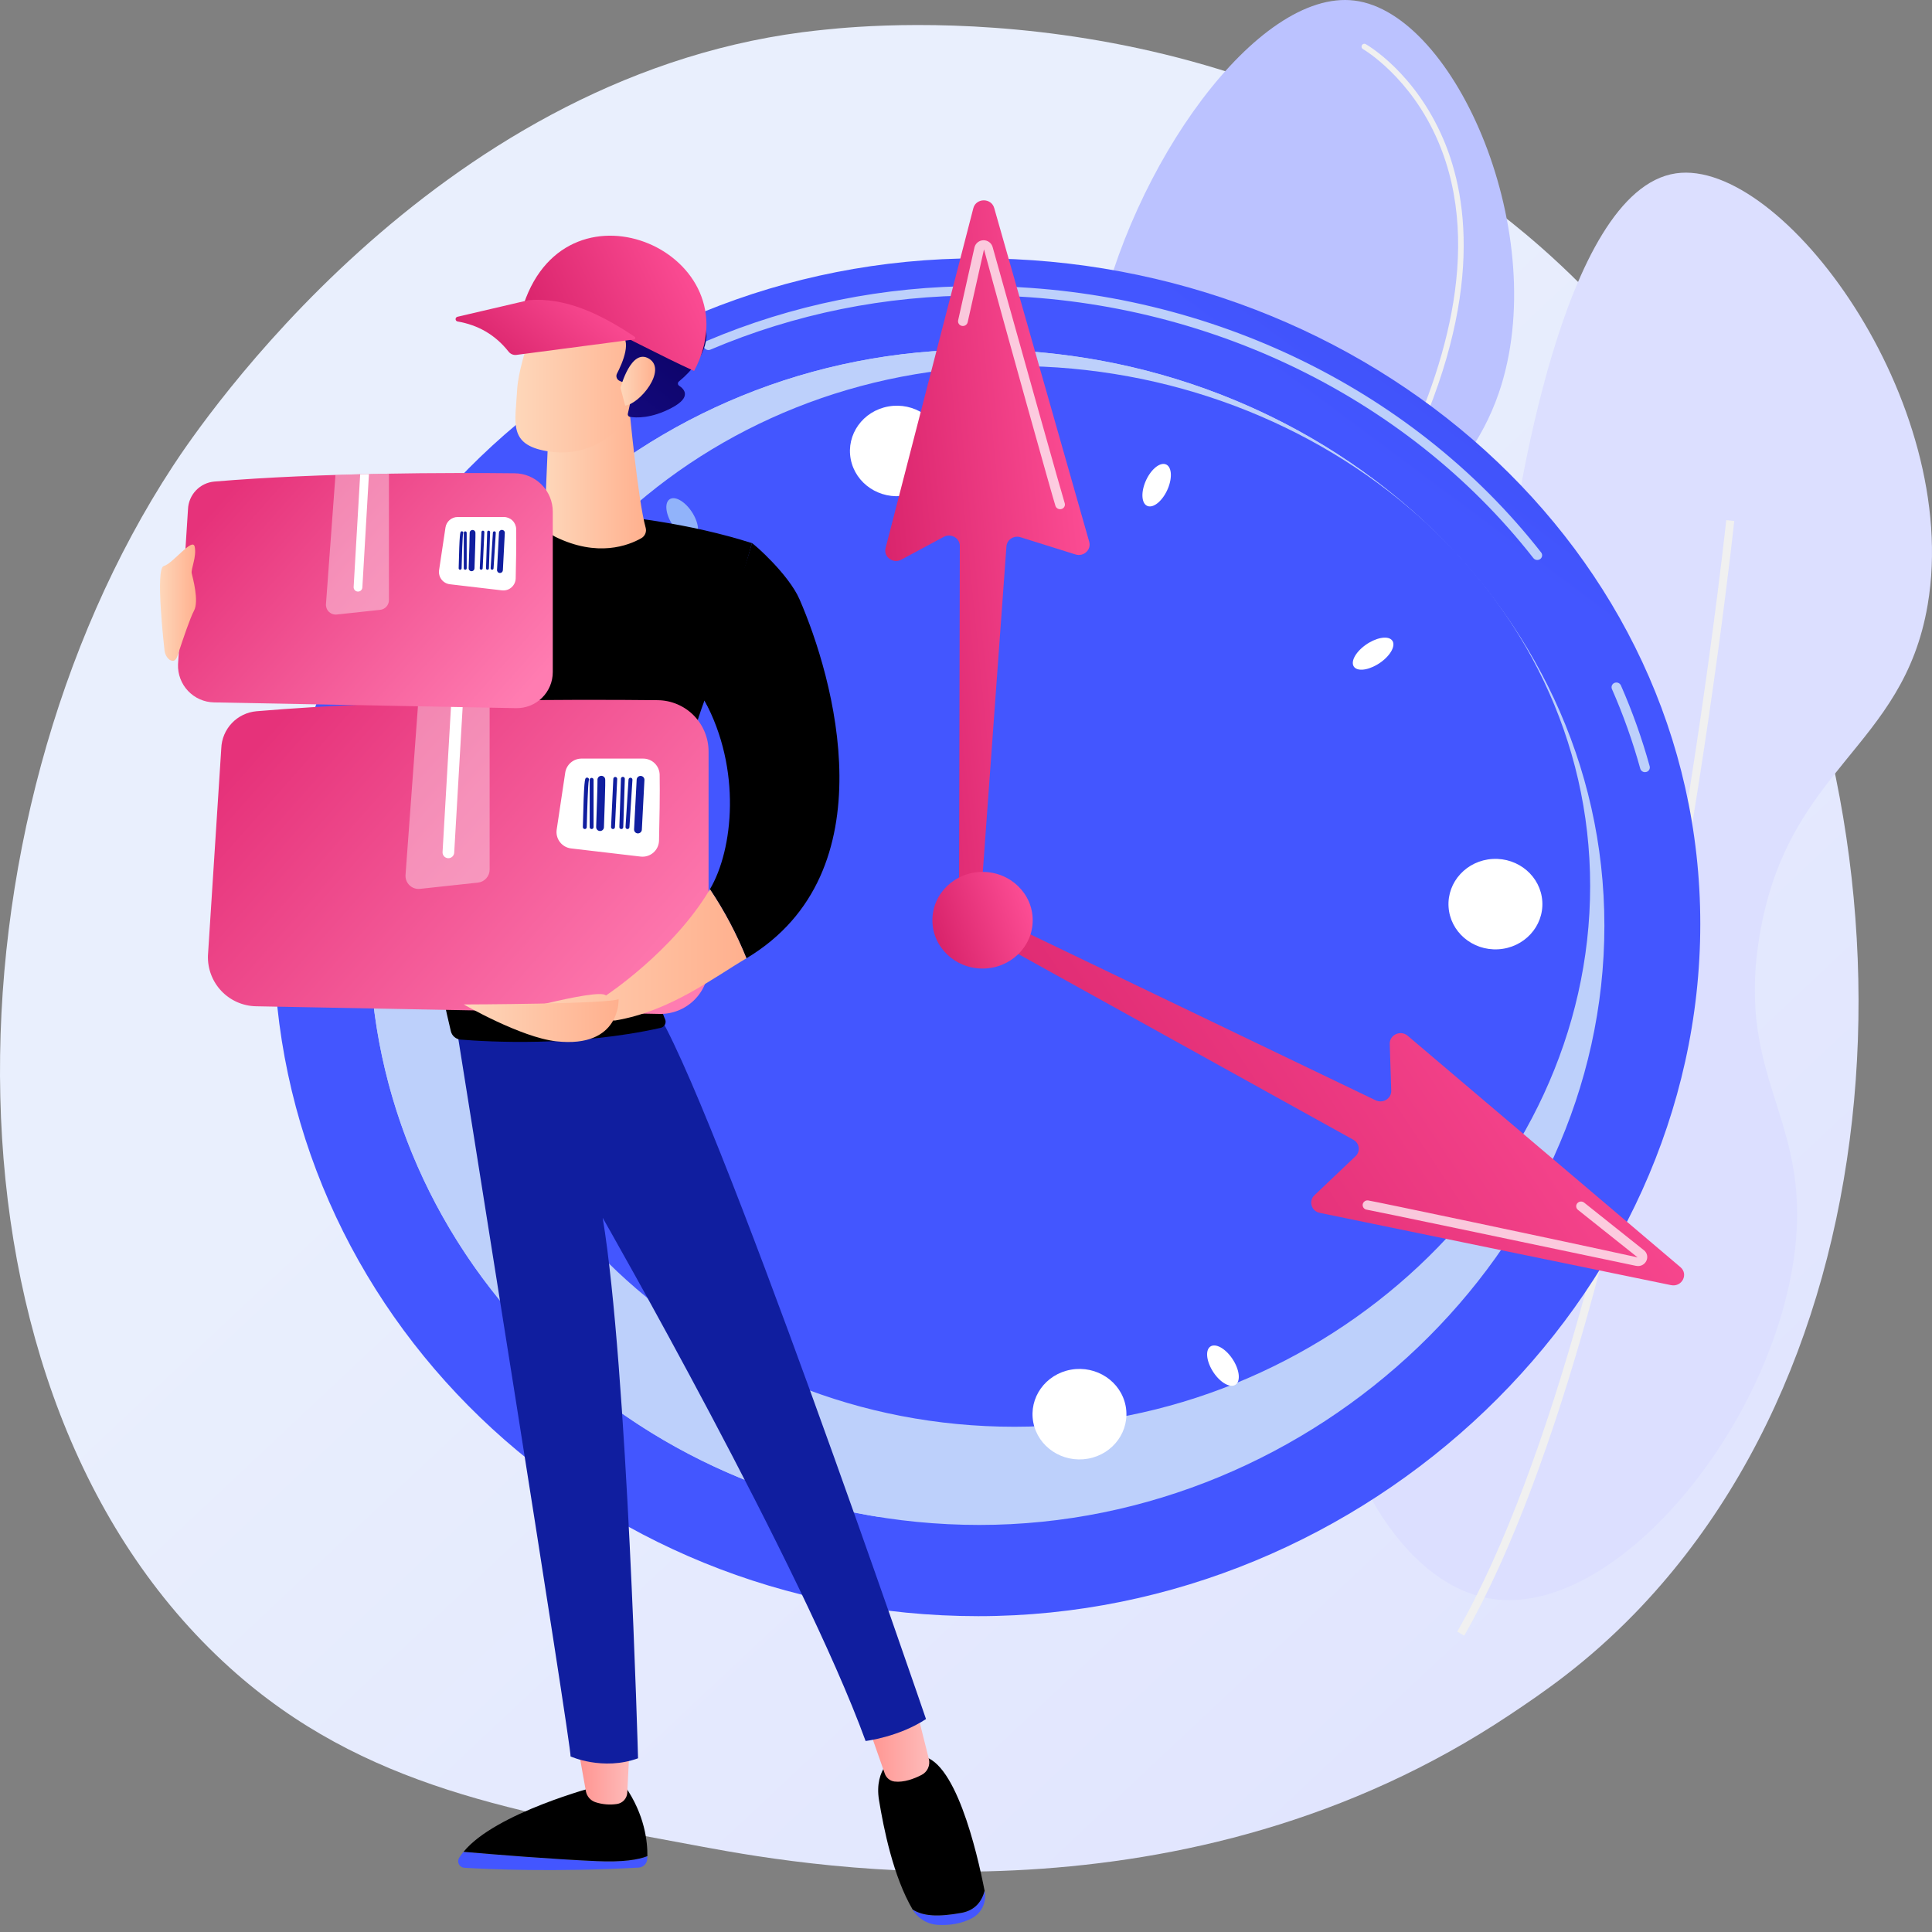 <svg width="279" height="279" viewBox="0 0 279 279" fill="none" xmlns="http://www.w3.org/2000/svg">
<rect x="0" y="0" width="279" height="279" fill="#808080" stroke="none"/>
<path d="M236.104 232.966C229.117 240.167 222.867 244.4 218.081 247.596C171.403 278.762 118.053 269.779 101.551 266.708C74.938 261.755 52.471 258.262 33.168 240.821C-10.693 201.194 -8.562 118.529 24.956 67.321C28.93 61.249 62.394 11.644 115.865 4.654C117.173 4.483 118.149 4.386 119.004 4.295C127.275 3.42 178.532 -1.203 220.331 33.815C226.314 38.827 235.942 47.868 244.866 61.658C277.517 112.079 277.621 190.169 236.104 232.966Z" fill="url(#paint0_linear_371_9849)"/>
<path d="M214.738 230.776C201.328 228.154 191.063 208.133 192.039 191.276C193.044 173.929 205.28 171.524 213.878 150.418C223.646 126.442 212.678 117.709 217.72 82.048C218.857 74.004 225.44 27.446 242.021 25.033C257.351 22.803 283.349 58.007 278.378 87.327C274.835 108.234 258.155 110.757 254.096 135.138C250.535 156.528 262.199 161.66 258.952 182.374C254.999 207.588 232.347 234.217 214.738 230.776Z" fill="#DCDFFF"/>
<g style="mix-blend-mode:soft-light">
<path d="M211.448 236.205C225.403 211.785 235.263 169.308 241.077 137.974C247.372 104.05 250.413 75.518 250.443 75.233L249.288 75.111C249.258 75.395 246.22 103.889 239.936 137.771C234.138 169.013 224.315 211.352 210.441 235.629L211.448 236.205Z" fill="#F0F0F0"/>
</g>
<path d="M154.103 178.847C131.309 172.182 116.905 136.622 126.264 122.279C132.588 112.588 145.66 118.868 154.968 108.276C166.852 94.753 152.527 76.565 158.34 48.143C163.286 23.949 181.587 -1.645 195.592 0.083C210.252 1.893 224.179 34.127 216.45 56.724C211.422 71.419 199.858 74.387 199.749 87.148C199.626 101.955 215.134 105.618 217.949 119.391C223.005 144.132 184.257 187.664 154.103 178.847Z" fill="#BBC2FF"/>
<path d="M167.13 186.1C166.987 186.128 166.84 186.12 166.701 186.075C166.563 186.031 166.438 185.952 166.339 185.846C166.239 185.741 166.168 185.611 166.132 185.471C166.096 185.33 166.097 185.182 166.133 185.042C182.322 123.173 177.365 56.11 177.313 55.44C177.303 55.217 177.38 54.999 177.527 54.833C177.675 54.666 177.881 54.563 178.103 54.545C178.325 54.528 178.545 54.598 178.717 54.74C178.888 54.882 178.998 55.086 179.022 55.307C179.075 55.981 184.055 123.331 167.792 185.476C167.751 185.632 167.668 185.773 167.55 185.883C167.433 185.994 167.287 186.069 167.13 186.1Z" fill="url(#paint1_linear_371_9849)"/>
<g style="mix-blend-mode:soft-light">
<path d="M202.127 68.139C202.038 68.157 201.945 68.144 201.864 68.103C201.816 68.079 201.773 68.045 201.738 68.005C201.703 67.964 201.676 67.917 201.659 67.865C201.642 67.814 201.635 67.76 201.639 67.707C201.643 67.653 201.658 67.601 201.682 67.553C208.125 54.741 214.398 36.169 207.694 20.448C203.702 11.086 196.91 7.14 196.841 7.098C196.792 7.073 196.748 7.038 196.713 6.996C196.677 6.953 196.651 6.904 196.635 6.851C196.619 6.798 196.614 6.743 196.62 6.688C196.626 6.633 196.643 6.58 196.67 6.531C196.697 6.483 196.734 6.441 196.778 6.408C196.822 6.374 196.872 6.35 196.926 6.336C196.979 6.322 197.035 6.32 197.09 6.328C197.144 6.337 197.197 6.356 197.244 6.386C197.532 6.55 204.346 10.509 208.445 20.127C212.214 28.963 214.226 44.429 202.412 67.921C202.385 67.977 202.345 68.025 202.295 68.063C202.246 68.101 202.189 68.127 202.127 68.139Z" fill="#F0F0F0"/>
</g>
<path d="M151.262 174.287C151.197 174.301 151.129 174.298 151.065 174.279C151.001 174.26 150.943 174.225 150.896 174.178C133.763 157.425 126.26 143.342 128.596 132.322C130.672 122.523 140.104 118.905 140.2 118.87C140.301 118.837 140.411 118.844 140.506 118.889C140.602 118.935 140.676 119.017 140.713 119.116C140.75 119.215 140.747 119.325 140.705 119.423C140.663 119.52 140.585 119.597 140.487 119.638C140.395 119.672 131.372 123.146 129.395 132.502C127.13 143.229 134.557 157.054 151.469 173.592C151.508 173.63 151.538 173.675 151.559 173.724C151.581 173.774 151.592 173.827 151.592 173.881C151.593 173.935 151.583 173.988 151.563 174.038C151.543 174.088 151.513 174.134 151.475 174.172C151.418 174.232 151.343 174.272 151.262 174.287Z" fill="#F0F0F0"/>
<path d="M39.522 135.348C39.522 189.496 85.078 233.39 141.273 233.39C197.468 233.39 245.538 187.577 245.538 133.429C245.538 79.281 197.466 37.307 141.27 37.307C85.074 37.307 39.522 81.198 39.522 135.348Z" fill="url(#paint2_linear_371_9849)"/>
<path d="M237.546 111.506C237.607 111.507 237.668 111.499 237.727 111.484C237.815 111.464 237.898 111.426 237.972 111.373C238.045 111.32 238.107 111.253 238.154 111.176C238.2 111.099 238.231 111.013 238.244 110.923C238.258 110.834 238.253 110.743 238.23 110.655C237.126 106.667 235.737 102.764 234.073 98.975C233.995 98.808 233.855 98.678 233.684 98.611C233.513 98.544 233.322 98.546 233.152 98.615C233.068 98.647 232.992 98.697 232.927 98.76C232.863 98.822 232.812 98.897 232.777 98.98C232.742 99.063 232.724 99.152 232.725 99.242C232.725 99.332 232.743 99.421 232.779 99.504C234.418 103.234 235.785 107.077 236.871 111.004C236.915 111.149 237.004 111.277 237.126 111.367C237.247 111.457 237.395 111.506 237.546 111.506Z" fill="#BDD0FB"/>
<path d="M221.997 80.867C222.149 80.867 222.297 80.82 222.42 80.731C222.493 80.679 222.554 80.613 222.601 80.537C222.648 80.46 222.679 80.375 222.692 80.287C222.705 80.198 222.699 80.108 222.676 80.021C222.653 79.934 222.613 79.853 222.557 79.783C203.705 55.694 173.34 41.315 141.327 41.315C127.652 41.315 114.432 43.985 102.025 49.25C101.942 49.284 101.866 49.334 101.803 49.398C101.74 49.461 101.69 49.537 101.656 49.62C101.622 49.704 101.606 49.793 101.608 49.883C101.609 49.973 101.629 50.061 101.665 50.143C101.745 50.31 101.886 50.439 102.059 50.504C102.232 50.569 102.423 50.564 102.592 50.491C114.819 45.3 127.852 42.668 141.327 42.668C172.901 42.668 202.848 56.846 221.435 80.597C221.502 80.682 221.588 80.75 221.685 80.797C221.782 80.844 221.889 80.868 221.997 80.867Z" fill="#BDD0FB"/>
<path d="M53.357 135.348C53.357 182.22 92.791 220.217 141.434 220.217C190.078 220.217 231.69 180.56 231.69 133.689C231.69 86.818 190.078 50.48 141.434 50.48C92.791 50.48 53.357 88.475 53.357 135.348Z" fill="#BDD0FB"/>
<path d="M53.363 135.348C53.363 88.477 92.796 50.48 141.44 50.48C167.78 50.48 192.055 61.138 208.781 78.35L140.932 132.751L126.984 219.071C85.219 212.425 53.363 177.473 53.363 135.348Z" fill="#BDD0FB"/>
<path d="M65.35 129.447C65.35 171.746 101.677 206.038 146.488 206.038C191.3 206.038 229.634 170.249 229.634 127.948C229.634 85.648 191.301 52.855 146.488 52.855C101.676 52.855 65.35 87.146 65.35 129.447Z" fill="#4356FF"/>
<path d="M209.185 130.945C209.404 134.546 212.61 137.298 216.35 137.088C220.09 136.877 222.942 133.787 222.725 130.185C222.508 126.583 219.3 123.832 215.562 124.041C211.823 124.251 208.968 127.342 209.185 130.945Z" fill="white"/>
<path opacity="0.78" d="M62.688 139.16C62.905 142.763 66.112 145.514 69.851 145.304C73.59 145.095 76.444 142.004 76.226 138.401C76.008 134.798 72.801 132.048 69.063 132.258C65.324 132.469 62.469 135.559 62.688 139.16Z" fill="white"/>
<path d="M154.668 197.793C150.984 198.442 148.542 201.845 149.215 205.395C149.888 208.946 153.42 211.297 157.105 210.649C160.789 210 163.229 206.597 162.557 203.048C161.884 199.498 158.351 197.147 154.668 197.793Z" fill="white"/>
<path d="M128.304 58.696C124.62 59.344 122.178 62.747 122.852 66.298C123.526 69.849 127.056 72.2 130.741 71.551C134.425 70.902 136.866 67.5 136.193 63.949C135.519 60.398 131.988 58.047 128.304 58.696Z" fill="white"/>
<path opacity="0.78" d="M106.458 201.529C105.768 203.205 105.941 204.773 106.842 205.033C107.743 205.292 109.033 204.145 109.722 202.471C110.411 200.796 110.239 199.226 109.338 198.966C108.437 198.707 107.147 199.854 106.458 201.529Z" fill="white"/>
<path d="M165.399 69.594C164.71 71.27 164.882 72.838 165.784 73.098C166.686 73.357 167.975 72.21 168.664 70.536C169.353 68.861 169.181 67.291 168.28 67.031C167.379 66.772 166.088 67.919 165.399 69.594Z" fill="white"/>
<path opacity="0.78" d="M75.688 176.45C74.197 177.537 73.498 178.964 74.129 179.636C74.759 180.309 76.48 179.974 77.972 178.887C79.464 177.8 80.161 176.373 79.53 175.701C78.9 175.028 77.179 175.363 75.688 176.45Z" fill="white"/>
<path d="M197.148 93.177C195.657 94.265 194.959 95.691 195.59 96.365C196.22 97.038 197.941 96.701 199.432 95.615C200.923 94.529 201.622 93.102 200.991 92.428C200.361 91.754 198.64 92.091 197.148 93.177Z" fill="white"/>
<path opacity="0.78" d="M71.821 101.745C70.132 100.97 68.496 101.03 68.167 101.88C67.839 102.73 68.94 104.046 70.628 104.82C72.316 105.595 73.952 105.535 74.282 104.686C74.612 103.836 73.505 102.52 71.821 101.745Z" fill="white"/>
<path opacity="0.78" d="M204.49 167.244C202.801 166.469 201.166 166.53 200.836 167.378C200.506 168.227 201.608 169.544 203.297 170.32C204.987 171.095 206.622 171.034 206.95 170.184C207.279 169.334 206.178 168.018 204.49 167.244Z" fill="white"/>
<path d="M99.853 73.839C98.828 72.331 97.397 71.566 96.657 72.13C95.918 72.694 96.155 74.368 97.176 75.875C98.198 77.381 99.633 78.148 100.372 77.584C101.111 77.02 100.881 75.347 99.853 73.839Z" fill="#91B3FA"/>
<path d="M177.945 196.192C176.919 194.684 175.488 193.919 174.749 194.483C174.01 195.047 174.247 196.72 175.268 198.228C176.29 199.735 177.725 200.501 178.464 199.937C179.203 199.373 178.971 197.7 177.945 196.192Z" fill="white"/>
<path d="M144.18 132.717L198.653 158.894C199.708 159.397 200.944 158.64 200.908 157.505L200.693 150.747C200.652 149.433 202.259 148.705 203.283 149.574L242.669 182.989C243.876 184.011 242.883 185.905 241.313 185.586L190.586 175.149C189.372 174.899 188.933 173.45 189.816 172.61L195.755 166.967C195.926 166.807 196.055 166.608 196.134 166.388C196.212 166.167 196.237 165.931 196.206 165.699C196.175 165.467 196.089 165.246 195.956 165.054C195.822 164.862 195.645 164.704 195.438 164.594L142.706 135.363C142.533 135.271 142.38 135.145 142.256 134.993C142.133 134.841 142.04 134.666 141.985 134.477C141.93 134.289 141.913 134.092 141.935 133.897C141.957 133.702 142.018 133.513 142.114 133.342C142.317 132.997 142.642 132.741 143.025 132.625C143.407 132.509 143.82 132.542 144.18 132.717Z" fill="url(#paint3_linear_371_9849)"/>
<path opacity="0.72" d="M236.543 182.832C236.791 182.835 237.035 182.767 237.246 182.638C237.458 182.509 237.629 182.323 237.74 182.101C237.875 181.841 237.913 181.54 237.849 181.254C237.784 180.968 237.62 180.713 237.386 180.536L228.767 173.67C228.622 173.555 228.439 173.501 228.254 173.518C228.07 173.535 227.9 173.622 227.778 173.761C227.719 173.829 227.675 173.908 227.648 173.994C227.621 174.079 227.611 174.169 227.62 174.258C227.629 174.348 227.656 174.434 227.699 174.512C227.743 174.591 227.802 174.66 227.872 174.715L236.491 181.581C225.008 179.054 198.11 173.405 197.553 173.351C197.371 173.332 197.189 173.384 197.045 173.497C196.902 173.609 196.807 173.773 196.782 173.954C196.766 174.134 196.822 174.312 196.936 174.45C197.051 174.589 197.215 174.677 197.394 174.696C198.199 174.819 218.812 179.136 236.246 182.799C236.343 182.821 236.443 182.832 236.543 182.832Z" fill="white"/>
<path d="M138.496 130.138L138.605 78.817C138.587 77.68 137.317 76.974 136.287 77.528L130.159 80.819C128.967 81.458 127.557 80.416 127.887 79.143L140.557 30.072C140.945 28.572 143.149 28.546 143.573 30.038L157.294 78.242C157.623 79.395 156.489 80.439 155.308 80.067L147.376 77.583C146.396 77.275 145.381 77.953 145.336 78.945L141.615 130.181C141.59 130.581 141.409 130.955 141.112 131.223C140.815 131.491 140.425 131.633 140.025 131.617C139.628 131.617 139.247 131.462 138.962 131.186C138.677 130.91 138.51 130.535 138.496 130.138Z" fill="url(#paint4_linear_371_9849)"/>
<path opacity="0.72" d="M153.085 73.536C153.173 73.536 153.26 73.52 153.342 73.49C153.425 73.46 153.502 73.414 153.567 73.354C153.633 73.294 153.686 73.222 153.723 73.141C153.761 73.061 153.782 72.974 153.785 72.885C153.789 72.797 153.775 72.708 153.744 72.625C153.488 71.882 147.984 52.26 143.341 35.657C143.255 35.373 143.078 35.125 142.837 34.951C142.597 34.777 142.306 34.687 142.009 34.694C141.712 34.701 141.426 34.806 141.194 34.991C140.962 35.177 140.798 35.433 140.726 35.721L138.364 46.255C138.346 46.344 138.345 46.435 138.362 46.523C138.379 46.612 138.414 46.696 138.464 46.771C138.514 46.846 138.579 46.91 138.654 46.96C138.73 47.01 138.814 47.044 138.903 47.06C139.082 47.1 139.27 47.068 139.426 46.971C139.582 46.874 139.694 46.72 139.739 46.542L142.1 36.01C145.058 46.996 152.227 72.601 152.432 73.104C152.485 73.233 152.576 73.342 152.693 73.419C152.809 73.496 152.946 73.537 153.085 73.536Z" fill="white"/>
<path d="M141.89 139.868C145.89 139.868 149.132 136.744 149.132 132.89C149.132 129.036 145.89 125.911 141.89 125.911C137.891 125.911 134.648 129.036 134.648 132.89C134.648 136.744 137.891 139.868 141.89 139.868Z" fill="url(#paint5_linear_371_9849)"/>
<path d="M66.936 267.421C71.617 267.823 79.74 268.483 86.142 268.765C89.992 268.934 92.208 268.557 93.482 268.046C93.482 268.19 93.476 268.326 93.471 268.449C93.453 268.776 93.315 269.085 93.082 269.316C92.85 269.547 92.54 269.684 92.212 269.7C80.11 270.375 70.486 269.934 67.059 269.725C66.897 269.717 66.74 269.667 66.603 269.581C66.466 269.495 66.353 269.375 66.276 269.232C66.199 269.09 66.16 268.93 66.162 268.768C66.165 268.606 66.209 268.448 66.29 268.308C66.484 267.997 66.7 267.701 66.936 267.421Z" fill="#4356FF"/>
<path d="M86.147 268.765C79.742 268.482 71.618 267.826 66.941 267.42C71.544 261.774 86.147 257.968 86.147 257.968H90.27C93.108 262.059 93.518 265.953 93.488 268.046C92.214 268.557 89.997 268.934 86.147 268.765Z" fill="black"/>
<path d="M90.971 251.234L90.585 258.876C90.564 259.279 90.405 259.663 90.133 259.962C89.861 260.261 89.494 260.456 89.095 260.515C88.055 260.67 86.995 260.582 85.996 260.257C85.643 260.142 85.328 259.934 85.084 259.654C84.84 259.375 84.675 259.035 84.608 258.671L83.273 251.229L90.971 251.234Z" fill="url(#paint6_linear_371_9849)"/>
<path d="M138.851 276.235C140.881 275.869 141.8 274.506 142.186 273.049C142.186 273.062 142.186 273.075 142.193 273.089C142.494 274.625 141.799 276.218 140.415 276.976C138.742 277.891 136.912 278.048 135.488 277.972C134.739 277.937 134.01 277.718 133.366 277.334C132.722 276.951 132.183 276.414 131.796 275.771L131.785 275.752C133.32 276.73 135.466 276.845 138.851 276.235Z" fill="#4356FF"/>
<path d="M129.282 253.587H132.684C137.867 253.451 141.121 267.578 142.187 273.049C141.802 274.506 140.88 275.864 138.852 276.235C135.468 276.845 133.322 276.729 131.791 275.752C128.991 270.99 127.603 264.016 126.936 259.946C126.178 255.316 129.282 253.587 129.282 253.587Z" fill="black"/>
<path d="M132.248 246.496L134.137 254.01C134.249 254.458 134.204 254.932 134.012 255.352C133.819 255.772 133.489 256.114 133.076 256.322C132.019 256.865 130.532 257.435 129.164 257.27C128.85 257.228 128.553 257.099 128.307 256.899C128.062 256.698 127.877 256.433 127.773 256.133L125 248.228L132.248 246.496Z" fill="url(#paint7_linear_371_9849)"/>
<path d="M65.787 147.526C65.787 147.526 82.671 253.065 82.393 253.645C82.393 253.645 87.056 255.764 92.139 253.915C92.139 253.915 90.613 197.497 87.035 175.866C87.035 175.866 115.85 226.291 125.001 251.418C125.001 251.418 129.773 250.849 133.724 248.249C133.724 248.249 102.699 157.484 94.421 145.395L65.787 147.526Z" fill="#101E9F"/>
<path d="M63.124 73.835C61.919 73.905 60.729 74.14 59.588 74.533C47.214 78.821 37.497 77.742 30.025 74.366C28.294 76.665 25.506 81.446 24.293 89.482C37.89 99.603 54.99 96.936 60.583 95.685C59.119 106.545 59.133 123.731 65.108 148.92C65.185 149.244 65.363 149.536 65.616 149.753C65.869 149.969 66.184 150.1 66.516 150.127C70.337 150.443 83.123 151.193 95.416 148.432C95.545 148.402 95.666 148.345 95.771 148.264C95.876 148.183 95.961 148.08 96.022 147.963C96.082 147.845 96.116 147.716 96.121 147.583C96.126 147.451 96.102 147.32 96.051 147.198L95.939 146.935C94.914 144.527 94.457 141.916 94.603 139.303C95.049 131.368 97.184 113.439 101.734 101.152C102 101.6 102.246 102.041 102.485 102.481C103.309 94.398 106.407 86.449 108.59 78.432C90.787 72.769 69.616 73.455 63.124 73.835Z" fill="black"/>
<path d="M90.904 59.161C90.904 59.161 92.142 72.312 93.237 76.201C93.319 76.488 93.302 76.793 93.189 77.068C93.075 77.344 92.873 77.573 92.614 77.72C90.755 78.781 86.297 80.514 80.2 77.526C79.719 77.288 79.318 76.915 79.045 76.452C78.773 75.99 78.641 75.458 78.665 74.922L79.202 62.215L90.904 59.161Z" fill="url(#paint8_linear_371_9849)"/>
<path d="M78.928 42.334C78.928 42.334 74.95 51.473 74.683 56.269C74.415 61.064 73.383 64.177 78.928 65.142C84.474 66.108 89.146 63.351 91.677 58.572C91.677 58.572 95.642 51.211 94.753 48.196C93.863 45.181 78.928 42.334 78.928 42.334Z" fill="url(#paint9_linear_371_9849)"/>
<path d="M89.786 55.137L89.47 54.998C89.375 54.956 89.289 54.896 89.218 54.819C89.147 54.743 89.093 54.654 89.058 54.556C89.023 54.458 89.008 54.353 89.015 54.25C89.022 54.146 89.05 54.045 89.098 53.952C89.879 52.444 91.404 48.979 89.435 48.171C87.579 47.41 85.572 46.983 83.663 46.372C81.893 45.805 78.453 45.212 77.529 43.344C77.262 42.804 77.554 42.166 77.843 41.634L79.46 38.661C79.915 37.823 80.387 36.966 81.113 36.348C82.774 34.933 84.758 36.175 86.597 36.514C93.435 37.777 97.96 40.545 98.075 45.273C98.075 45.341 98.094 45.407 98.13 45.465C98.165 45.522 98.215 45.569 98.274 45.601C98.334 45.633 98.401 45.648 98.468 45.645C98.536 45.642 98.601 45.621 98.658 45.584C99.16 45.276 99.971 45.133 101.052 46.041C102.93 47.62 102.158 51.719 98.042 55.09C97.996 55.127 97.959 55.173 97.934 55.226C97.909 55.28 97.897 55.338 97.898 55.397C97.9 55.456 97.916 55.513 97.944 55.565C97.972 55.616 98.012 55.66 98.06 55.694C98.808 56.181 99.921 57.337 97.036 58.878C94.053 60.473 91.825 60.343 90.967 60.201C90.917 60.192 90.869 60.173 90.827 60.145C90.784 60.118 90.748 60.081 90.719 60.039C90.691 59.997 90.672 59.949 90.663 59.899C90.653 59.849 90.654 59.798 90.666 59.748L91.582 55.593C91.594 55.538 91.593 55.481 91.58 55.426C91.567 55.371 91.542 55.32 91.507 55.276C91.472 55.232 91.427 55.197 91.376 55.172C91.326 55.148 91.27 55.135 91.214 55.135L89.786 55.137Z" fill="url(#paint10_linear_371_9849)"/>
<path d="M89.609 56.01C89.609 56.01 91.127 50.178 93.744 51.81C96.362 53.442 92.386 58.346 90.282 58.569L89.609 56.01Z" fill="url(#paint11_linear_371_9849)"/>
<path d="M75.639 43.892C82.145 24.603 109.139 36.763 100.237 53.57C90.893 49.338 80.008 42.558 75.639 43.892Z" fill="url(#paint12_linear_371_9849)"/>
<path d="M91.548 49.02L74.582 51.25C74.37 51.278 74.154 51.25 73.956 51.17C73.758 51.089 73.584 50.959 73.452 50.791C71.495 48.307 68.998 46.928 66.076 46.424C65.998 46.41 65.926 46.369 65.874 46.309C65.822 46.248 65.793 46.172 65.791 46.092C65.789 46.012 65.815 45.934 65.864 45.871C65.913 45.808 65.982 45.764 66.06 45.746L76.294 43.356C76.306 43.353 76.317 43.351 76.329 43.35C81.551 42.907 86.622 45.261 91.641 48.62C91.678 48.645 91.706 48.681 91.722 48.722C91.739 48.764 91.742 48.809 91.732 48.852C91.722 48.896 91.699 48.935 91.666 48.965C91.633 48.995 91.592 49.014 91.548 49.02Z" fill="url(#paint13_linear_371_9849)"/>
<path d="M95.238 146.419C96.162 146.437 97.08 146.27 97.939 145.929C98.798 145.588 99.58 145.078 100.24 144.431C100.9 143.784 101.424 143.012 101.782 142.159C102.14 141.307 102.324 140.392 102.324 139.468V108.53C102.325 106.578 101.555 104.704 100.183 103.315C98.81 101.926 96.945 101.136 94.993 101.114C82.794 100.981 57.635 100.974 37.05 102.709C35.693 102.825 34.425 103.434 33.486 104.421C32.547 105.408 32.002 106.704 31.955 108.066L30.03 137.976C29.996 138.916 30.149 139.853 30.481 140.733C30.813 141.613 31.316 142.419 31.963 143.102C32.609 143.785 33.385 144.333 34.245 144.713C35.106 145.093 36.033 145.298 36.973 145.316L95.238 146.419Z" fill="url(#paint14_linear_371_9849)"/>
<path d="M95.261 111.877C95.313 114.51 95.235 118.686 95.17 121.385C95.163 121.716 95.086 122.043 94.945 122.343C94.804 122.644 94.602 122.911 94.352 123.129C94.101 123.347 93.808 123.51 93.491 123.608C93.174 123.705 92.84 123.736 92.51 123.698L82.471 122.521C82.154 122.484 81.847 122.383 81.57 122.225C81.292 122.067 81.049 121.855 80.855 121.601C80.661 121.347 80.52 121.057 80.44 120.748C80.361 120.438 80.344 120.116 80.392 119.8L81.624 111.58C81.708 111.015 81.992 110.499 82.425 110.126C82.858 109.754 83.409 109.549 83.981 109.548H92.878C93.501 109.548 94.099 109.791 94.544 110.226C94.99 110.662 95.247 111.254 95.261 111.877Z" fill="white"/>
<path opacity="0.37" d="M69.023 127.456L60.649 128.361C60.374 128.39 60.096 128.359 59.835 128.27C59.573 128.18 59.335 128.035 59.136 127.843C58.937 127.651 58.783 127.418 58.684 127.16C58.585 126.902 58.544 126.625 58.563 126.349L60.395 101.438C63.905 101.326 67.367 101.246 70.708 101.188V125.584C70.707 126.049 70.535 126.497 70.224 126.842C69.913 127.188 69.485 127.406 69.023 127.456Z" fill="white"/>
<path d="M65.591 123.139C65.578 123.353 65.484 123.555 65.328 123.702C65.172 123.85 64.965 123.932 64.75 123.932H64.701C64.591 123.926 64.483 123.898 64.383 123.85C64.283 123.802 64.194 123.735 64.121 123.652C64.047 123.569 63.991 123.473 63.955 123.369C63.918 123.264 63.903 123.153 63.91 123.043L65.172 101.301L66.861 101.262L65.591 123.139Z" fill="white"/>
<path d="M90.615 119.725C90.687 119.725 90.756 119.698 90.808 119.649C90.86 119.6 90.891 119.533 90.896 119.462L91.33 112.614C91.334 112.577 91.329 112.54 91.317 112.504C91.306 112.469 91.287 112.436 91.263 112.408C91.238 112.38 91.208 112.357 91.175 112.341C91.142 112.324 91.105 112.315 91.068 112.312C91.031 112.309 90.993 112.313 90.957 112.324C90.922 112.335 90.889 112.354 90.861 112.378C90.832 112.403 90.809 112.433 90.793 112.467C90.777 112.501 90.768 112.537 90.766 112.575L90.333 119.423C90.33 119.46 90.334 119.497 90.346 119.533C90.358 119.568 90.376 119.601 90.401 119.629C90.425 119.657 90.455 119.68 90.488 119.696C90.522 119.713 90.558 119.722 90.595 119.724L90.615 119.725Z" fill="#101E9F"/>
<path d="M89.722 119.725C89.795 119.725 89.865 119.697 89.918 119.646C89.97 119.595 90.001 119.526 90.004 119.453L90.231 112.474C90.232 112.437 90.226 112.4 90.213 112.366C90.2 112.331 90.18 112.3 90.155 112.273C90.13 112.246 90.1 112.224 90.066 112.209C90.032 112.194 89.996 112.185 89.959 112.184C89.922 112.181 89.884 112.185 89.849 112.198C89.813 112.21 89.781 112.229 89.753 112.255C89.726 112.28 89.704 112.312 89.69 112.346C89.675 112.381 89.668 112.418 89.669 112.456L89.442 119.434C89.439 119.509 89.466 119.581 89.517 119.636C89.568 119.69 89.638 119.722 89.713 119.725H89.722Z" fill="#101E9F"/>
<path d="M88.51 119.724C88.473 119.722 88.437 119.713 88.404 119.697C88.37 119.682 88.34 119.66 88.315 119.632C88.29 119.605 88.271 119.573 88.259 119.538C88.246 119.504 88.241 119.467 88.243 119.43C88.354 117.086 88.566 112.614 88.569 112.462C88.574 112.39 88.605 112.323 88.657 112.273C88.71 112.224 88.779 112.197 88.85 112.197C88.922 112.197 88.991 112.224 89.043 112.273C89.096 112.323 89.127 112.39 89.131 112.462C89.131 112.577 88.858 118.307 88.804 119.454C88.8 119.526 88.769 119.594 88.717 119.644C88.665 119.694 88.595 119.722 88.523 119.722L88.51 119.724Z" fill="#101E9F"/>
<path d="M86.654 120.005C86.8 120.005 86.939 119.949 87.044 119.848C87.149 119.747 87.21 119.609 87.214 119.463C87.452 112.702 87.415 112.549 87.383 112.449C87.345 112.312 87.257 112.194 87.135 112.12C87.014 112.046 86.87 112.02 86.73 112.048C86.591 112.076 86.468 112.156 86.385 112.272C86.302 112.387 86.266 112.53 86.284 112.671C86.302 113.073 86.177 117.011 86.092 119.424C86.09 119.498 86.101 119.571 86.127 119.64C86.153 119.71 86.192 119.773 86.243 119.827C86.293 119.881 86.353 119.924 86.421 119.955C86.488 119.985 86.56 120.002 86.634 120.004L86.654 120.005Z" fill="#101E9F"/>
<path d="M85.437 119.725C85.474 119.725 85.51 119.718 85.544 119.704C85.579 119.69 85.61 119.669 85.636 119.643C85.662 119.617 85.683 119.586 85.697 119.552C85.711 119.518 85.718 119.481 85.718 119.444V112.595C85.714 112.524 85.683 112.456 85.63 112.407C85.578 112.358 85.509 112.331 85.437 112.331C85.365 112.331 85.296 112.358 85.244 112.407C85.192 112.456 85.16 112.524 85.156 112.595V119.444C85.156 119.519 85.186 119.59 85.238 119.643C85.291 119.695 85.362 119.725 85.437 119.725Z" fill="#101E9F"/>
<path d="M84.454 119.725C84.527 119.725 84.597 119.696 84.65 119.645C84.702 119.594 84.733 119.524 84.734 119.451C84.788 117.071 84.914 113.185 85.027 112.713C85.058 112.658 85.069 112.594 85.06 112.531C85.05 112.469 85.019 112.411 84.973 112.368C84.926 112.325 84.866 112.299 84.803 112.294C84.74 112.289 84.677 112.306 84.624 112.341C84.471 112.442 84.323 112.536 84.17 119.433C84.169 119.508 84.197 119.58 84.248 119.634C84.299 119.688 84.37 119.719 84.445 119.721L84.454 119.725Z" fill="#101E9F"/>
<path d="M92.129 120.349C92.273 120.348 92.411 120.293 92.516 120.194C92.62 120.095 92.682 119.959 92.689 119.816L93.064 112.625C93.068 112.479 93.014 112.337 92.914 112.23C92.815 112.123 92.678 112.059 92.532 112.051C92.386 112.043 92.243 112.093 92.132 112.189C92.022 112.286 91.954 112.421 91.942 112.567L91.567 119.762C91.563 119.836 91.574 119.91 91.599 119.979C91.623 120.049 91.661 120.113 91.711 120.168C91.76 120.223 91.82 120.267 91.886 120.299C91.953 120.331 92.025 120.349 92.099 120.353L92.129 120.349Z" fill="#101E9F"/>
<path d="M74.524 102.265C75.216 102.278 75.903 102.153 76.546 101.898C77.189 101.642 77.774 101.261 78.268 100.776C78.762 100.291 79.154 99.713 79.422 99.075C79.689 98.437 79.827 97.752 79.827 97.06V73.899C79.828 72.438 79.253 71.034 78.225 69.995C77.198 68.955 75.802 68.363 74.34 68.347C65.207 68.246 46.373 68.246 30.963 69.541C29.948 69.628 28.998 70.083 28.296 70.822C27.593 71.561 27.185 72.531 27.149 73.55L25.709 95.942C25.683 96.645 25.798 97.347 26.047 98.005C26.295 98.664 26.672 99.266 27.156 99.778C27.64 100.289 28.221 100.699 28.865 100.983C29.508 101.268 30.203 101.421 30.906 101.434L74.524 102.265Z" fill="url(#paint15_linear_371_9849)"/>
<path d="M74.54 76.405C74.579 78.376 74.52 81.503 74.472 83.523C74.466 83.771 74.409 84.016 74.303 84.24C74.197 84.465 74.046 84.665 73.858 84.828C73.671 84.991 73.451 85.113 73.214 85.186C72.977 85.259 72.727 85.282 72.48 85.253L64.966 84.372C64.728 84.344 64.499 84.268 64.291 84.15C64.083 84.032 63.901 83.873 63.756 83.683C63.611 83.493 63.505 83.276 63.445 83.044C63.386 82.812 63.373 82.571 63.408 82.335L64.331 76.18C64.394 75.758 64.607 75.372 64.931 75.093C65.255 74.814 65.669 74.661 66.096 74.661H72.756C73.222 74.66 73.67 74.842 74.004 75.168C74.338 75.495 74.53 75.938 74.54 76.405Z" fill="white"/>
<path opacity="0.37" d="M54.904 88.067L48.636 88.743C48.43 88.766 48.221 88.742 48.026 88.675C47.83 88.608 47.651 88.498 47.502 88.355C47.353 88.211 47.237 88.036 47.163 87.842C47.09 87.649 47.059 87.442 47.074 87.235L48.445 68.587C51.073 68.504 53.665 68.443 56.166 68.4V86.662C56.166 87.01 56.037 87.347 55.804 87.606C55.571 87.865 55.251 88.029 54.904 88.067Z" fill="white"/>
<path d="M52.328 84.835C52.319 84.996 52.249 85.146 52.132 85.257C52.015 85.367 51.861 85.429 51.7 85.429H51.663C51.496 85.419 51.339 85.344 51.228 85.219C51.117 85.094 51.06 84.93 51.069 84.763L52.015 68.487L53.28 68.457L52.328 84.835Z" fill="white"/>
<path d="M71.063 82.279C71.117 82.279 71.17 82.258 71.209 82.221C71.248 82.183 71.271 82.132 71.273 82.078L71.598 76.95C71.6 76.922 71.596 76.894 71.587 76.868C71.578 76.842 71.564 76.818 71.546 76.798C71.528 76.777 71.506 76.76 71.481 76.748C71.456 76.736 71.43 76.729 71.402 76.727C71.374 76.724 71.346 76.727 71.319 76.735C71.293 76.744 71.268 76.758 71.247 76.776C71.226 76.794 71.209 76.817 71.197 76.843C71.186 76.868 71.179 76.895 71.179 76.923L70.854 82.052C70.852 82.08 70.856 82.108 70.865 82.134C70.874 82.161 70.888 82.185 70.907 82.206C70.926 82.227 70.949 82.244 70.974 82.255C71 82.267 71.027 82.274 71.055 82.275L71.063 82.279Z" fill="#101E9F"/>
<path d="M70.394 82.279C70.448 82.279 70.5 82.258 70.539 82.22C70.579 82.183 70.602 82.132 70.604 82.078L70.774 76.849C70.775 76.821 70.771 76.794 70.761 76.768C70.752 76.742 70.737 76.719 70.718 76.698C70.7 76.678 70.677 76.662 70.652 76.65C70.627 76.639 70.6 76.632 70.573 76.632C70.545 76.629 70.517 76.633 70.491 76.642C70.465 76.651 70.441 76.665 70.42 76.684C70.4 76.703 70.383 76.726 70.372 76.752C70.361 76.777 70.356 76.805 70.356 76.833L70.186 82.061C70.185 82.089 70.189 82.116 70.198 82.142C70.208 82.168 70.223 82.192 70.241 82.212C70.26 82.232 70.282 82.248 70.307 82.26C70.332 82.271 70.359 82.278 70.387 82.279H70.394Z" fill="#101E9F"/>
<path d="M69.485 82.279C69.457 82.278 69.43 82.272 69.404 82.26C69.379 82.249 69.357 82.232 69.338 82.212C69.319 82.191 69.305 82.167 69.295 82.141C69.286 82.115 69.282 82.088 69.284 82.06C69.366 80.304 69.525 76.957 69.528 76.843C69.528 76.787 69.55 76.734 69.589 76.694C69.629 76.655 69.682 76.633 69.738 76.633C69.794 76.633 69.847 76.655 69.887 76.694C69.926 76.734 69.948 76.787 69.948 76.843C69.948 76.929 69.747 81.218 69.703 82.072C69.701 82.126 69.678 82.177 69.638 82.215C69.599 82.252 69.547 82.273 69.493 82.273L69.485 82.279Z" fill="#101E9F"/>
<path d="M68.1 82.49C68.209 82.49 68.312 82.448 68.391 82.373C68.469 82.298 68.515 82.196 68.52 82.088C68.698 77.026 68.666 76.912 68.645 76.837C68.616 76.735 68.55 76.648 68.46 76.593C68.369 76.538 68.261 76.519 68.158 76.54C68.054 76.561 67.962 76.62 67.9 76.706C67.838 76.791 67.811 76.898 67.824 77.003C67.837 77.304 67.743 80.252 67.68 82.059C67.676 82.169 67.716 82.277 67.792 82.359C67.867 82.44 67.971 82.488 68.082 82.493L68.1 82.49Z" fill="#101E9F"/>
<path d="M67.185 82.279C67.24 82.279 67.294 82.257 67.333 82.218C67.373 82.178 67.395 82.125 67.395 82.069V76.941C67.395 76.885 67.373 76.831 67.333 76.792C67.294 76.753 67.24 76.731 67.185 76.731C67.129 76.731 67.076 76.753 67.036 76.792C66.997 76.831 66.975 76.885 66.975 76.941V82.069C66.975 82.097 66.98 82.124 66.99 82.15C67.001 82.175 67.016 82.198 67.036 82.218C67.055 82.237 67.079 82.253 67.104 82.263C67.13 82.274 67.157 82.279 67.185 82.279Z" fill="#101E9F"/>
<path d="M66.45 82.279C66.504 82.279 66.556 82.258 66.595 82.221C66.635 82.183 66.658 82.132 66.66 82.078C66.7 80.297 66.794 77.387 66.878 77.038C66.902 76.997 66.912 76.948 66.904 76.901C66.897 76.853 66.874 76.81 66.839 76.777C66.804 76.745 66.759 76.725 66.711 76.722C66.663 76.719 66.615 76.732 66.576 76.76C66.462 76.834 66.353 76.905 66.236 82.069C66.235 82.124 66.256 82.177 66.293 82.217C66.331 82.257 66.383 82.281 66.438 82.283L66.45 82.279Z" fill="#101E9F"/>
<path d="M72.2 82.747C72.308 82.747 72.412 82.705 72.491 82.63C72.569 82.555 72.615 82.453 72.62 82.345L72.9 76.962C72.903 76.906 72.895 76.851 72.876 76.799C72.857 76.746 72.829 76.698 72.791 76.657C72.754 76.616 72.709 76.583 72.658 76.559C72.608 76.536 72.553 76.523 72.498 76.52C72.386 76.516 72.277 76.555 72.195 76.631C72.112 76.706 72.062 76.811 72.056 76.923L71.776 82.305C71.773 82.361 71.781 82.416 71.8 82.469C71.819 82.521 71.848 82.569 71.885 82.61C71.922 82.651 71.968 82.684 72.018 82.708C72.068 82.731 72.123 82.745 72.178 82.747H72.2Z" fill="#101E9F"/>
<path d="M23.652 81.738C24.934 81.423 27.812 77.53 28.118 78.953C28.424 80.376 27.556 82.178 27.685 82.784C27.814 83.389 28.78 86.777 28.013 88.199C27.459 89.225 26.372 92.451 25.808 94.169C25.622 94.739 25.471 95.491 24.874 95.424C24.278 95.356 23.816 94.555 23.761 93.958C23.739 93.718 22.372 82.054 23.652 81.738Z" fill="url(#paint16_linear_371_9849)"/>
<path d="M115.457 86.541C113.878 82.921 108.85 78.512 108.586 78.429C106.401 86.446 102.553 93.067 101.73 101.149C107.123 111.053 105.887 122.735 102.52 128.415C104.619 131.547 106.385 134.89 107.79 138.389C128.523 125.978 120.316 97.692 115.457 86.541Z" fill="black"/>
<path d="M88.83 147.37L70.879 146.979C70.879 146.979 86.532 142.554 87.504 143.761C87.504 143.761 97.206 137.386 102.524 128.417C104.622 131.549 106.388 134.892 107.794 138.39C103.027 141.187 96.767 146.048 88.83 147.37Z" fill="url(#paint17_linear_371_9849)"/>
<path d="M89.333 144.261C89.333 144.261 89.703 151.413 80.315 150.375C75.212 149.81 66.975 145.053 66.975 145.053C66.975 145.053 88.446 144.996 89.333 144.261Z" fill="url(#paint18_linear_371_9849)"/>
<defs>
<linearGradient id="paint0_linear_371_9849" x1="292.921" y1="313.787" x2="103.679" y2="112.337" gradientUnits="userSpaceOnUse">
<stop stop-color="#DCDFFF"/>
<stop offset="1" stop-color="#E9EFFD"/>
</linearGradient>
<linearGradient id="paint1_linear_371_9849" x1="173.526" y1="54.493" x2="172.545" y2="186.167" gradientUnits="userSpaceOnUse">
<stop stop-color="#09005D"/>
<stop offset="1" stop-color="#1A0F91"/>
</linearGradient>
<linearGradient id="paint2_linear_371_9849" x1="195.218" y1="63.311" x2="318.068" y2="-101.83" gradientUnits="userSpaceOnUse">
<stop stop-color="#4356FF"/>
<stop offset="1" stop-color="#101E9F"/>
</linearGradient>
<linearGradient id="paint3_linear_371_9849" x1="140.542" y1="173.144" x2="225.265" y2="116.726" gradientUnits="userSpaceOnUse">
<stop stop-color="#D62068"/>
<stop offset="1" stop-color="#FF5097"/>
</linearGradient>
<linearGradient id="paint4_linear_371_9849" x1="127.435" y1="107.473" x2="162.717" y2="103.935" gradientUnits="userSpaceOnUse">
<stop stop-color="#D62068"/>
<stop offset="1" stop-color="#FF5097"/>
</linearGradient>
<linearGradient id="paint5_linear_371_9849" x1="134.45" y1="136.586" x2="149.913" y2="130.988" gradientUnits="userSpaceOnUse">
<stop stop-color="#D62068"/>
<stop offset="1" stop-color="#FF5097"/>
</linearGradient>
<linearGradient id="paint6_linear_371_9849" x1="90.97" y1="255.91" x2="83.273" y2="255.91" gradientUnits="userSpaceOnUse">
<stop stop-color="#FEBBBA"/>
<stop offset="1" stop-color="#FF928E"/>
</linearGradient>
<linearGradient id="paint7_linear_371_9849" x1="134.198" y1="251.897" x2="125" y2="251.897" gradientUnits="userSpaceOnUse">
<stop stop-color="#FEBBBA"/>
<stop offset="1" stop-color="#FF928E"/>
</linearGradient>
<linearGradient id="paint8_linear_371_9849" x1="78.662" y1="69.177" x2="93.288" y2="69.177" gradientUnits="userSpaceOnUse">
<stop stop-color="#FED7BA"/>
<stop offset="1" stop-color="#FFB08E"/>
</linearGradient>
<linearGradient id="paint9_linear_371_9849" x1="74.432" y1="53.834" x2="94.883" y2="53.834" gradientUnits="userSpaceOnUse">
<stop stop-color="#FED7BA"/>
<stop offset="1" stop-color="#FFB08E"/>
</linearGradient>
<linearGradient id="paint10_linear_371_9849" x1="96.469" y1="38.44" x2="75.29" y2="65.708" gradientUnits="userSpaceOnUse">
<stop stop-color="#09005D"/>
<stop offset="1" stop-color="#1A0F91"/>
</linearGradient>
<linearGradient id="paint11_linear_371_9849" x1="89.609" y1="55.045" x2="94.607" y2="55.045" gradientUnits="userSpaceOnUse">
<stop stop-color="#FED7BA"/>
<stop offset="1" stop-color="#FFB08E"/>
</linearGradient>
<linearGradient id="paint12_linear_371_9849" x1="75.278" y1="48.977" x2="101.345" y2="36.694" gradientUnits="userSpaceOnUse">
<stop stop-color="#D62068"/>
<stop offset="1" stop-color="#FF5097"/>
</linearGradient>
<linearGradient id="paint13_linear_371_9849" x1="65.436" y1="49.388" x2="79.105" y2="33.85" gradientUnits="userSpaceOnUse">
<stop stop-color="#D62068"/>
<stop offset="1" stop-color="#FF5097"/>
</linearGradient>
<linearGradient id="paint14_linear_371_9849" x1="39.071" y1="105.378" x2="90.609" y2="150.983" gradientUnits="userSpaceOnUse">
<stop stop-color="#E6327A"/>
<stop offset="1" stop-color="#FF7CB1"/>
</linearGradient>
<linearGradient id="paint15_linear_371_9849" x1="32.476" y1="71.539" x2="71.061" y2="105.678" gradientUnits="userSpaceOnUse">
<stop stop-color="#E6327A"/>
<stop offset="1" stop-color="#FF7CB1"/>
</linearGradient>
<linearGradient id="paint16_linear_371_9849" x1="23.105" y1="87.035" x2="28.306" y2="87.035" gradientUnits="userSpaceOnUse">
<stop stop-color="#FED7BA"/>
<stop offset="1" stop-color="#FFB08E"/>
</linearGradient>
<linearGradient id="paint17_linear_371_9849" x1="70.879" y1="137.893" x2="107.793" y2="137.893" gradientUnits="userSpaceOnUse">
<stop stop-color="#FED7BA"/>
<stop offset="1" stop-color="#FFB08E"/>
</linearGradient>
<linearGradient id="paint18_linear_371_9849" x1="66.975" y1="147.369" x2="89.335" y2="147.369" gradientUnits="userSpaceOnUse">
<stop stop-color="#FED7BA"/>
<stop offset="1" stop-color="#FFB08E"/>
</linearGradient>
</defs>
</svg>
